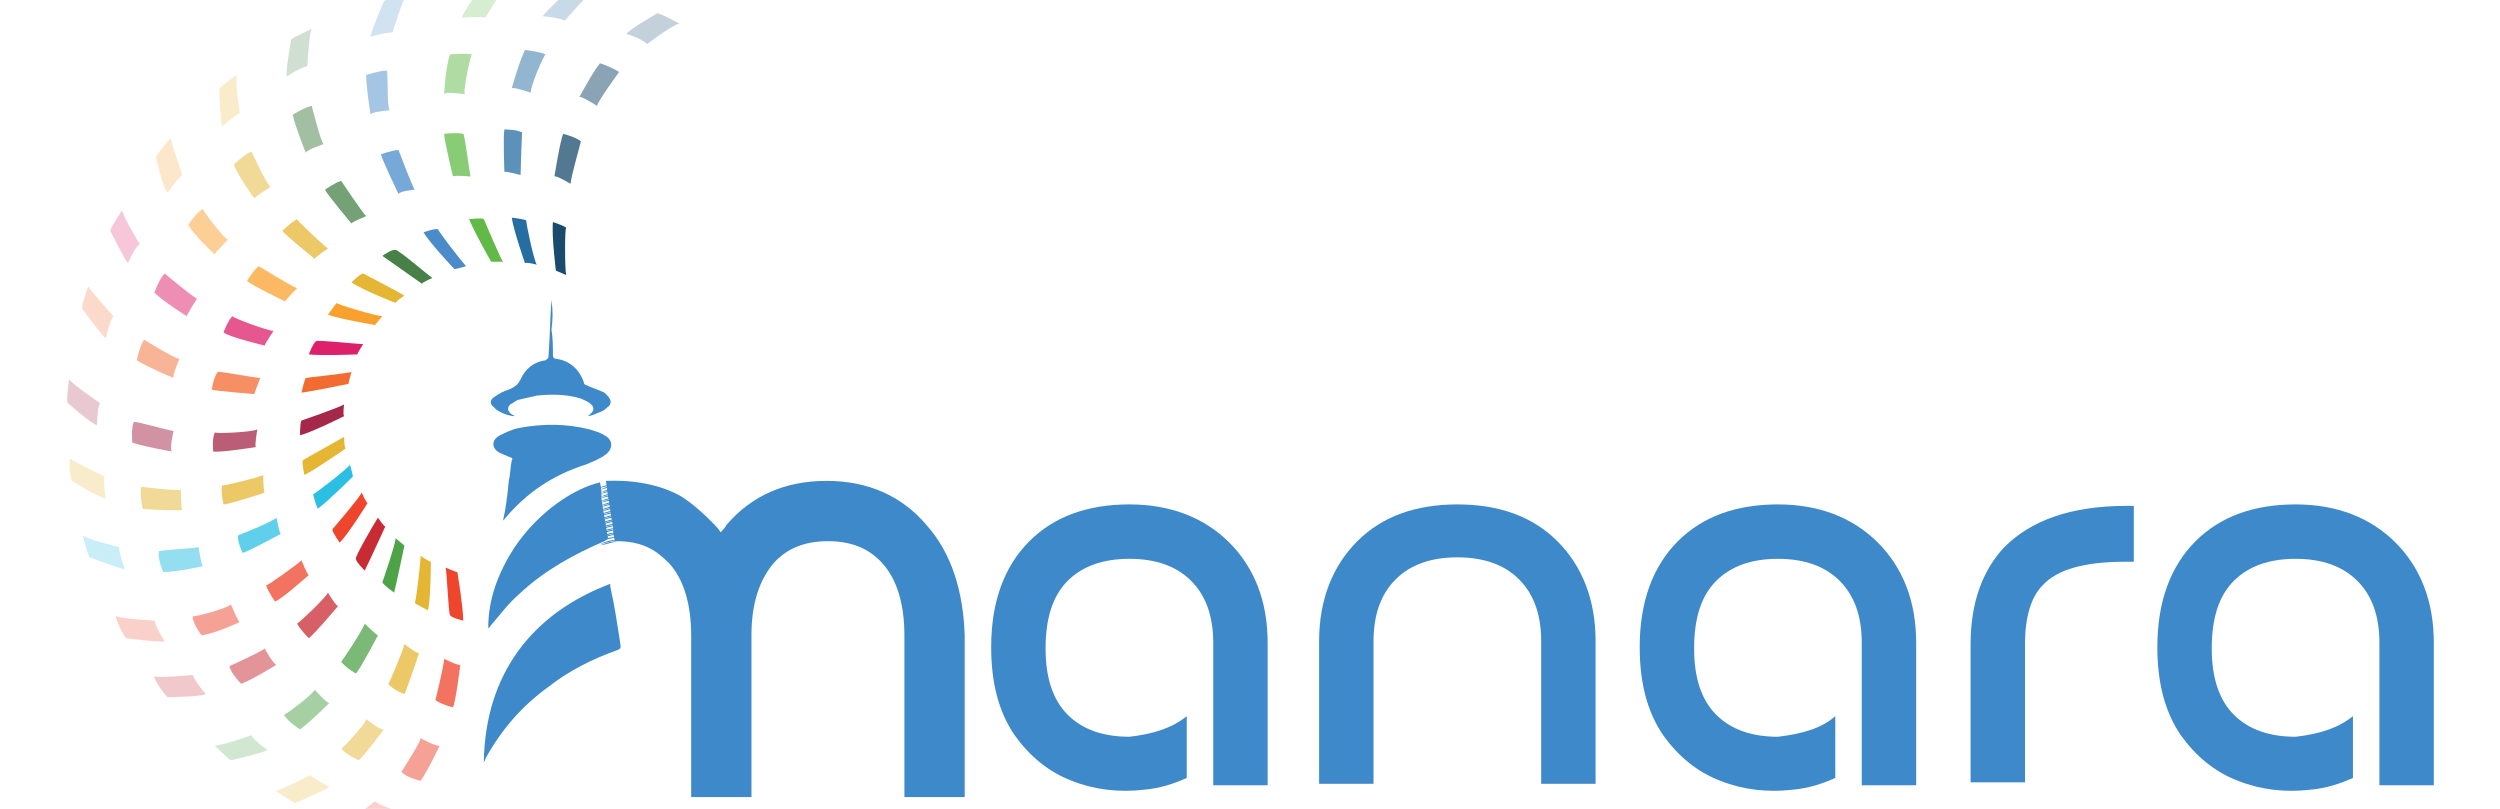 <?xml version="1.0" encoding="utf-8"?>
<!-- Generator: Adobe Illustrator 22.0.1, SVG Export Plug-In . SVG Version: 6.00 Build 0)  -->
<svg version="1.1" id="Layer_1" xmlns="http://www.w3.org/2000/svg" xmlns:xlink="http://www.w3.org/1999/xlink" x="0px" y="0px"
	 viewBox="0 45 170 55" style="enable-background:new 0 45 170 55;" xml:space="preserve">
<style type="text/css">
	.st00{fill:#3E89C9;}
	.st1{fill:#EE452D;}
	.st2{opacity:0.75;fill:#EE452D;}
	.st3{opacity:0.5;fill:#EE452D;}
	.st4{opacity:0.25;fill:#EE452D;}
	.st5{fill:#E5B633;}
	.st6{opacity:0.75;fill:#E5B633;}
	.st7{opacity:0.5;fill:#E5B633;}
	.st8{opacity:0.25;fill:#E5B633;}
	.st9{fill:#4EA248;}
	.st10{opacity:0.75;fill:#4EA248;}
	.st11{opacity:0.5;fill:#4EA248;}
	.st12{opacity:0.25;fill:#4EA248;}
	.st13{fill:#C92B34;}
	.st14{opacity:0.75;fill:#C92B34;}
	.st15{opacity:0.5;fill:#C92B34;}
	.st16{opacity:0.25;fill:#C92B34;}
	.st17{fill:#2BBFE4;}
	.st18{opacity:0.75;fill:#2BBFE4;}
	.st19{opacity:0.5;fill:#2BBFE4;}
	.st20{opacity:0.25;fill:#2BBFE4;}
	.st21{fill:#A52749;}
	.st22{opacity:0.75;fill:#A52749;}
	.st23{opacity:0.5;fill:#A52749;}
	.st24{opacity:0.25;fill:#A52749;}
	.st25{fill:#F26B30;}
	.st26{opacity:0.75;fill:#F26B30;}
	.st27{opacity:0.5;fill:#F26B30;}
	.st28{opacity:0.25;fill:#F26B30;}
	.st29{fill:#DE1F6A;}
	.st30{opacity:0.75;fill:#DE1F6A;}
	.st31{opacity:0.5;fill:#DE1F6A;}
	.st32{opacity:0.25;fill:#DE1F6A;}
	.st33{fill:#F9A12F;}
	.st34{opacity:0.75;fill:#F9A12F;}
	.st35{opacity:0.5;fill:#F9A12F;}
	.st36{opacity:0.25;fill:#F9A12F;}
	.st37{fill:#478148;}
	.st38{opacity:0.75;fill:#478148;}
	.st39{opacity:0.5;fill:#478148;}
	.st40{opacity:0.25;fill:#478148;}
	.st41{fill:#4A8CCA;}
	.st42{opacity:0.75;fill:#4A8CCA;}
	.st43{opacity:0.5;fill:#4A8CCA;}
	.st44{opacity:0.25;fill:#4A8CCA;}
	.st45{fill:#61BA48;}
	.st46{opacity:0.75;fill:#61BA48;}
	.st47{opacity:0.5;fill:#61BA48;}
	.st48{opacity:0.25;fill:#61BA48;}
	.st49{fill:#266DA2;}
	.st50{opacity:0.75;fill:#266DA2;}
	.st51{opacity:0.5;fill:#266DA2;}
	.st52{opacity:0.25;fill:#266DA2;}
	.st53{fill:#184B6D;}
	.st54{opacity:0.75;fill:#184B6D;}
	.st55{opacity:0.5;fill:#184B6D;}
	.st56{opacity:0.25;fill:#184B6D;}
	.st57{fill-rule:evenodd;clip-rule:evenodd;fill:#3E89C9;}
</style>
<g>
	<g>
		<path class="st00" d="M80.7,93.7v4.2c-0.9,0.4-1.8,0.7-2.9,0.8c-1.7,0.2-3.4,0-4.9-0.6c-1.6-0.6-2.9-1.7-3.9-3.1
			c-1.1-1.6-1.6-3.6-1.6-6c0-3.1,0.9-5.5,2.6-7.2c1.7-1.7,4-2.5,6.8-2.5s5.1,0.9,6.8,2.6c1.7,1.7,2.6,4,2.6,6.8v9.7h-3.7v-9.7
			c0-1.8-0.5-3.2-1.5-4.2c-1-1-2.4-1.5-4.2-1.5c-1.8,0-3.2,0.5-4.2,1.5c-1,1-1.5,2.5-1.5,4.6c0,2,0.5,3.5,1.5,4.5
			c1,1,2.4,1.5,4.2,1.5C78.5,94.9,79.7,94.5,80.7,93.7z"/>
		<path class="st00" d="M108.5,98.3h-3.7v-9.7c0-1.8-0.5-3.2-1.5-4.2c-1-1-2.4-1.5-4.2-1.5c-1.8,0-3.2,0.5-4.2,1.5
			c-1,1-1.5,2.4-1.5,4.2v9.7h-3.7v-9.7c0-2.8,0.9-5.1,2.6-6.8c1.7-1.7,4-2.5,6.8-2.5c2.8,0,5.1,0.8,6.8,2.5c1.7,1.7,2.6,4,2.6,6.8
			V98.3z"/>
		<path class="st00" d="M124.8,93.7v4.2c-0.9,0.4-1.8,0.7-2.9,0.8c-1.7,0.2-3.4,0-4.9-0.6c-1.6-0.6-2.9-1.7-3.9-3.1
			c-1.1-1.6-1.6-3.6-1.6-6c0-3.1,0.9-5.5,2.6-7.2c1.7-1.7,4-2.5,6.8-2.5c2.8,0,5.1,0.9,6.8,2.6c1.7,1.7,2.6,4,2.6,6.8v9.7h-3.7v-9.7
			c0-1.8-0.5-3.2-1.5-4.2c-1-1-2.4-1.5-4.2-1.5c-1.8,0-3.2,0.5-4.2,1.5c-1,1-1.5,2.5-1.5,4.6c0,2,0.5,3.5,1.5,4.5
			c1,1,2.4,1.5,4.2,1.5C122.6,94.9,123.9,94.5,124.8,93.7z"/>
		<path class="st00" d="M145.1,79.5v3.7h-0.6c-2.7,0-4.6,0.5-5.6,1.6c-0.8,0.8-1.2,2.2-1.2,4v9.4h-3.7v-9.4c0-2.8,0.8-5,2.3-6.6
			c1.8-1.8,4.5-2.8,8.3-2.8H145.1z"/>
		<path class="st00" d="M160,93.7v4.2c-0.9,0.4-1.8,0.7-2.9,0.8c-1.7,0.2-3.4,0-4.9-0.6c-1.6-0.6-2.9-1.7-3.9-3.1
			c-1.1-1.6-1.6-3.6-1.6-6c0-3.1,0.9-5.5,2.6-7.2c1.7-1.7,4-2.5,6.8-2.5c2.8,0,5.1,0.9,6.8,2.6c1.7,1.7,2.6,4,2.6,6.8v9.7h-3.7v-9.7
			c0-1.8-0.5-3.2-1.5-4.2c-1-1-2.4-1.5-4.2-1.5c-1.8,0-3.2,0.5-4.2,1.5c-1,1-1.5,2.5-1.5,4.6c0,2,0.5,3.5,1.5,4.5
			c1,1,2.4,1.5,4.2,1.5C157.8,94.9,159,94.5,160,93.7z"/>
	</g>
	<g>
		<g>
			<path class="st1" d="M30.3,83.6c0,0,0.7,0.3,0.8,0.3c0,0,0.4,2.4,0.4,3.3c0,0-0.9-0.2-0.9-0.4C30.5,86.8,30.4,84,30.3,83.6z"/>
			<path class="st2" d="M30.2,89.8c0,0,1,0.5,1.1,0.4c0,0-0.3,2.5-0.5,2.9c0,0-0.8-0.2-1.2-0.5C29.6,92.7,30.2,90.2,30.2,89.8z"/>
			<path class="st3" d="M28.6,95.2c0,0,1.1,0.6,1.3,0.5c0,0-0.8,1.7-1.3,2.4c0,0-0.9-0.2-1.3-0.6C27.2,97.6,28.6,95.5,28.6,95.2z"/>
			<path class="st4" d="M24.8,101.6c0,0,1.9-1.2,2.1-1.5c0,0-1-0.3-1.4-0.6c0,0-1.7,1.3-2.1,1.5C23.3,101,24.6,101.7,24.8,101.6z"/>
		</g>
		<g>
			<path class="st5" d="M28.6,82.8c0,0,0.6,0.4,0.7,0.4c0,0,0,2.5-0.2,3.3c0,0-0.8-0.4-0.9-0.5C28.3,85.9,28.6,83.2,28.6,82.8z"/>
			<path class="st6" d="M27.5,88.8c0,0,0.9,0.7,1,0.6c0,0-0.8,2.4-1,2.8c0,0-0.8-0.3-1.1-0.7C26.4,91.6,27.4,89.3,27.5,88.8z"/>
			<path class="st7" d="M24.9,93.9c0,0,1,0.8,1.2,0.7c0,0-1.1,1.5-1.7,2.1c0,0-0.9-0.4-1.2-0.8C23.2,96,24.9,94.2,24.9,93.9z"/>
			<path class="st8" d="M20.1,99.6c0,0,2.1-0.9,2.3-1.1c0,0-1-0.5-1.3-0.8c0,0-1.9,1-2.4,1.1C18.7,98.7,19.9,99.6,20.1,99.6z"/>
		</g>
		<g>
			<path class="st9" d="M26.9,81.6c0,0,0.6,0.5,0.6,0.5c0,0-0.5,2.4-0.7,3.2c0,0-0.7-0.5-0.8-0.7C26,84.6,26.9,82,26.9,81.6z"/>
			<path class="st10" d="M24.8,87.4c0,0,0.8,0.8,0.9,0.8c0,0-1.2,2.3-1.5,2.6c0,0-0.7-0.4-1-0.8C23.3,89.9,24.7,87.8,24.8,87.4z"/>
			<path class="st11" d="M21.4,91.9c0,0,0.9,1,1,0.9c0,0-1.3,1.3-2,1.8c0,0-0.8-0.5-1.1-1C19.3,93.7,21.3,92.2,21.4,91.9z"/>
			<path class="st12" d="M15.7,96.7c0,0,2.2-0.5,2.5-0.7c0,0-0.9-0.6-1.1-1c0,0-2,0.7-2.5,0.7C14.5,95.6,15.5,96.6,15.7,96.7z"/>
		</g>
		<g>
			<path class="st13" d="M25.7,80.2c0,0,0.4,0.6,0.5,0.6c0,0-1,2.2-1.4,3c0,0-0.6-0.6-0.6-0.8C24.1,82.9,25.5,80.5,25.7,80.2z"/>
			<path class="st14" d="M22.3,85.3c0,0,0.6,1,0.7,0.9c0,0-1.6,1.9-2,2.2c0,0-0.6-0.6-0.8-1C20.3,87.4,22.1,85.7,22.3,85.3z"/>
			<path class="st15" d="M18,89.1c0,0,0.6,1.1,0.8,1.1c0,0-1.6,1-2.4,1.3c0,0-0.7-0.7-0.8-1.2C15.6,90.3,17.8,89.3,18,89.1z"/>
			<path class="st16" d="M11.4,92.4c0,0,2.2,0,2.6-0.2c0,0-0.7-0.8-0.9-1.3c0,0-2.1,0.2-2.6,0.1C10.4,91.1,11.2,92.3,11.4,92.4z"/>
		</g>
		<g>
			<path class="st1" d="M24.6,78.5c0,0,0.3,0.7,0.4,0.7c0,0-1.3,2.1-1.9,2.7c0,0-0.5-0.7-0.5-0.9C22.6,81,24.4,78.9,24.6,78.5z"/>
			<path class="st2" d="M20.5,83.1c0,0,0.4,1,0.5,1c0,0-1.9,1.7-2.3,1.8c0,0-0.5-0.7-0.6-1.1C18.1,84.9,20.2,83.4,20.5,83.1z"/>
			<path class="st3" d="M15.7,86.1c0,0,0.5,1.2,0.6,1.2c0,0-1.7,0.8-2.6,0.9c0,0-0.6-0.8-0.6-1.3C13.1,87,15.4,86.4,15.7,86.1z"/>
			<path class="st4" d="M8.6,88.4c0,0,2.2,0.3,2.6,0.2c0,0-0.6-0.9-0.7-1.4c0,0-2.1-0.1-2.6-0.3C7.8,87,8.4,88.3,8.6,88.4z"/>
		</g>
		<g>
			<path class="st17" d="M23.8,76.6c0,0,0.2,0.7,0.2,0.8c0,0-1.7,1.7-2.4,2.2c0,0-0.3-0.8-0.3-1C21.4,78.6,23.6,76.9,23.8,76.6z"/>
			<path class="st18" d="M18.8,80.2c0,0,0.2,1.1,0.3,1.1c0,0-2.2,1.2-2.6,1.3c0,0-0.4-0.8-0.3-1.2C16.2,81.4,18.5,80.5,18.8,80.2z"
				/>
			<path class="st19" d="M13.5,82.2c0,0,0.2,1.3,0.3,1.3c0,0-1.8,0.4-2.7,0.4c0,0-0.4-0.9-0.3-1.4C10.8,82.4,13.2,82.3,13.5,82.2z"
				/>
			<path class="st20" d="M6.1,82.9c0,0,2.1,0.8,2.4,0.8c0,0-0.4-1-0.4-1.5c0,0-2.1-0.5-2.5-0.8C5.7,81.4,5.9,82.7,6.1,82.9z"/>
		</g>
		<g>
			<path class="st5" d="M23.4,74.7c0,0,0,0.7,0.1,0.8c0,0-2,1.4-2.8,1.8c0,0-0.2-0.9-0.1-1C20.7,76.2,23.1,74.9,23.4,74.7z"/>
			<path class="st6" d="M17.9,77.3c0,0,0,1.1,0.1,1.2c0,0-2.4,0.8-2.8,0.8c0,0-0.2-0.8-0.1-1.3C15,78.1,17.5,77.5,17.9,77.3z"/>
			<path class="st7" d="M12.3,78.3c0,0,0,1.3,0.1,1.4c0,0-1.9,0-2.7-0.1c0,0-0.2-0.9-0.1-1.5C9.6,78.1,12,78.4,12.3,78.3z"/>
			<path class="st8" d="M4.9,77.7c0,0,1.9,1.2,2.3,1.2c0,0-0.2-1.1-0.1-1.5c0,0-1.9-0.9-2.3-1.2C4.7,76.1,4.7,77.5,4.9,77.7z"/>
		</g>
		<g>
			<path class="st21" d="M23.4,72.5c0,0-0.1,0.7,0,0.8c0,0-2.2,1.1-3,1.3c0,0,0-0.9,0.1-1C20.5,73.6,23.1,72.7,23.4,72.5z"/>
			<path class="st22" d="M17.5,74.2c0,0-0.2,1.1-0.1,1.2c0,0-2.5,0.4-2.9,0.3c0,0-0.1-0.8,0.1-1.3C14.6,74.5,17.1,74.4,17.5,74.2z"
				/>
			<path class="st23" d="M11.8,74.3c0,0-0.3,1.3-0.1,1.4c0,0-1.8-0.3-2.7-0.6c0,0-0.1-1,0.1-1.4C9.2,73.6,11.5,74.3,11.8,74.3z"/>
			<path class="st24" d="M4.6,72.4c0,0,1.7,1.5,2,1.5c0,0,0-1.1,0.2-1.5c0,0-1.8-1.2-2.1-1.6C4.7,70.8,4.5,72.2,4.6,72.4z"/>
		</g>
		<g>
			<path class="st25" d="M23.9,70.3c0,0-0.2,0.7-0.2,0.8c0,0-2.4,0.5-3.2,0.6c0,0,0.2-0.9,0.3-1C20.7,70.7,23.5,70.4,23.9,70.3z"/>
			<path class="st26" d="M17.7,70.7c0,0-0.4,1-0.4,1.1c0,0-2.5-0.2-2.9-0.3c0,0,0.1-0.8,0.4-1.2C14.8,70.2,17.3,70.7,17.7,70.7z"/>
			<path class="st27" d="M12.2,69.4c0,0-0.5,1.2-0.4,1.3c0,0-1.7-0.7-2.5-1.2c0,0,0.2-1,0.5-1.4C9.8,68.1,11.9,69.4,12.2,69.4z"/>
			<path class="st28" d="M5.6,66c0,0,1.3,1.8,1.6,2c0,0,0.2-1,0.5-1.5c0,0-1.4-1.6-1.7-2C6,64.5,5.5,65.8,5.6,66z"/>
		</g>
		<g>
			<path class="st29" d="M24.7,68.4c0,0-0.4,0.6-0.4,0.7c0,0-2.5,0.1-3.3,0c0,0,0.3-0.8,0.5-0.9C21.6,68.1,24.3,68.4,24.7,68.4z"/>
			<path class="st30" d="M18.6,67.5c0,0-0.6,0.9-0.6,1c0,0-2.5-0.6-2.8-0.9c0,0,0.3-0.8,0.6-1.1C15.8,66.6,18.2,67.5,18.6,67.5z"/>
			<path class="st31" d="M13.4,65.3c0,0-0.7,1.1-0.7,1.2c0,0-1.6-1-2.2-1.6c0,0,0.3-0.9,0.7-1.3C11.2,63.6,13.1,65.2,13.4,65.3z"/>
			<path class="st32" d="M7.5,60.7c0,0,1,2,1.2,2.2c0,0,0.4-1,0.8-1.3c0,0-1.1-1.8-1.2-2.3C8.3,59.3,7.5,60.5,7.5,60.7z"/>
		</g>
		<g>
			<path class="st33" d="M26,66.5c0,0-0.5,0.6-0.5,0.6c0,0-2.4-0.4-3.2-0.7c0,0,0.5-0.7,0.6-0.8C22.9,65.7,25.6,66.5,26,66.5z"/>
			<path class="st34" d="M20.2,64.6c0,0-0.8,0.8-0.8,0.9c0,0-2.3-1.1-2.6-1.4c0,0,0.4-0.7,0.8-1C17.6,63.1,19.7,64.4,20.2,64.6z"/>
			<path class="st35" d="M15.5,61.3c0,0-0.9,0.9-0.9,1c0,0-1.4-1.3-1.8-2c0,0,0.5-0.8,1-1.1C13.7,59.2,15.2,61.2,15.5,61.3z"/>
			<path class="st36" d="M10.6,55.7c0,0,0.5,2.2,0.8,2.4c0,0,0.6-0.9,1-1.2c0,0-0.7-2-0.8-2.5C11.6,54.4,10.7,55.4,10.6,55.7z"/>
		</g>
		<g>
			<path class="st5" d="M27.5,65.1c0,0-0.6,0.4-0.6,0.5c0,0-2.3-0.9-3-1.4c0,0,0.6-0.6,0.8-0.6C24.7,63.6,27.2,64.9,27.5,65.1z"/>
			<path class="st6" d="M22.3,61.9c0,0-0.9,0.6-0.9,0.7c0,0-2-1.6-2.2-1.9c0,0,0.6-0.6,1-0.8C20.1,59.9,21.9,61.6,22.3,61.9z"/>
			<path class="st7" d="M18.4,57.7c0,0-1.1,0.7-1.1,0.8c0,0-1.1-1.5-1.4-2.3c0,0,0.7-0.7,1.2-0.9C17.1,55.3,18.1,57.5,18.4,57.7z"/>
			<path class="st8" d="M14.9,51.1c0,0,0.1,2.2,0.2,2.5c0,0,0.8-0.7,1.2-0.9c0,0-0.3-2.1-0.2-2.6C16.1,50.1,14.9,50.9,14.9,51.1z"/>
		</g>
		<g>
			<path class="st37" d="M29.4,63.9c0,0-0.7,0.3-0.7,0.4c0,0-2-1.4-2.7-1.9c0,0,0.7-0.5,0.9-0.4C27,61.9,29.1,63.7,29.4,63.9z"/>
			<path class="st38" d="M24.9,59.7c0,0-1,0.4-1,0.5c0,0-1.6-1.9-1.8-2.3c0,0,0.7-0.5,1.1-0.6C23.2,57.3,24.6,59.4,24.9,59.7z"/>
			<path class="st39" d="M22,54.8c0,0-1.2,0.4-1.2,0.6c0,0-0.7-1.7-0.9-2.6c0,0,0.8-0.5,1.3-0.6C21.2,52.2,21.8,54.6,22,54.8z"/>
			<path class="st40" d="M19.8,47.7c0,0-0.4,2.2-0.3,2.5c0,0,0.9-0.6,1.4-0.7c0,0,0.1-2.1,0.3-2.6C21.3,47,19.9,47.5,19.8,47.7z"/>
		</g>
		<g>
			<path class="st41" d="M31.7,63.1c0,0-0.7,0.2-0.8,0.2c0,0-1.7-1.8-2.1-2.5c0,0,0.8-0.3,1-0.2C29.7,60.6,31.4,62.8,31.7,63.1z"/>
			<path class="st42" d="M28.2,57.9c0,0-1.1,0.1-1.1,0.3c0,0-1.1-2.3-1.2-2.7c0,0,0.8-0.3,1.2-0.3C27.1,55.2,28,57.6,28.2,57.9z"/>
			<path class="st43" d="M26.5,52.5c0,0-1.3,0.1-1.3,0.3c0,0-0.3-1.8-0.3-2.7c0,0,0.9-0.3,1.4-0.3C26.4,49.8,26.3,52.3,26.5,52.5z"
				/>
			<path class="st44" d="M26.1,45.1c0,0-0.9,2.1-0.9,2.4c0,0,1-0.3,1.5-0.3c0,0,0.6-2,0.9-2.5C27.6,44.7,26.2,44.9,26.1,45.1z"/>
		</g>
		<g>
			<path class="st45" d="M34.2,62.8c0,0-0.7,0-0.8,0c0,0-1.2-2.1-1.5-2.9c0,0,0.9-0.1,1,0C32.9,59.9,34,62.5,34.2,62.8z"/>
			<path class="st46" d="M32,57c0,0-1.1-0.1-1.2,0c0,0-0.6-2.5-0.6-2.9c0,0,0.8-0.1,1.3,0C31.6,54.1,31.9,56.6,32,57z"/>
			<path class="st47" d="M31.6,51.4c0,0-1.3-0.2-1.4,0c0,0,0.1-1.9,0.4-2.7c0,0,1-0.1,1.5,0C32,48.7,31.5,51.1,31.6,51.4z"/>
			<path class="st48" d="M32.8,44c0,0-1.3,1.8-1.4,2.2c0,0,1.1-0.1,1.6,0c0,0,1.1-1.8,1.4-2.2C34.4,44,33,43.9,32.8,44z"/>
		</g>
		<g>
			<path class="st49" d="M36.5,63c0,0-0.7-0.2-0.8-0.1c0,0-0.8-2.3-0.9-3.1c0,0,0.9,0.1,1,0.2C35.7,59.9,36.3,62.7,36.5,63z"/>
			<path class="st50" d="M35.4,56.9c0,0-1.1-0.3-1.1-0.2c0,0-0.1-2.5,0-2.9c0,0,0.8,0,1.2,0.2C35.5,54,35.4,56.5,35.4,56.9z"/>
			<path class="st51" d="M36.1,51.3c0,0-1.2-0.4-1.3-0.3c0,0,0.5-1.8,0.9-2.6c0,0,1,0.1,1.4,0.3C37,48.7,36,51,36.1,51.3z"/>
			<path class="st52" d="M38.7,44.3c0,0-1.6,1.5-1.8,1.8c0,0,1.1,0.1,1.5,0.3c0,0,1.4-1.6,1.8-1.9C40.3,44.6,38.9,44.2,38.7,44.3z"
				/>
		</g>
		<g>
			<path class="st53" d="M38.5,63.7c0,0-0.7-0.3-0.7-0.3c0,0-0.3-2.4-0.2-3.3c0,0,0.9,0.3,0.9,0.4C38.4,60.5,38.4,63.3,38.5,63.7z"
				/>
			<path class="st54" d="M38.8,57.5c0,0-1-0.6-1.1-0.5c0,0,0.4-2.5,0.6-2.9c0,0,0.8,0.2,1.2,0.5C39.5,54.7,38.8,57.1,38.8,57.5z"/>
			<path class="st55" d="M40.6,52.2c0,0-1.1-0.7-1.2-0.6c0,0,0.9-1.7,1.4-2.3c0,0,0.9,0.3,1.3,0.6C42.1,49.9,40.7,51.8,40.6,52.2z"
				/>
			<path class="st56" d="M44.7,45.9c0,0-1.9,1.1-2.1,1.4c0,0,1,0.3,1.4,0.7c0,0,1.7-1.3,2.2-1.4C46.2,46.6,44.9,45.9,44.7,45.9z"/>
		</g>
	</g>
	<g>
		<g>
			<path class="st00" d="M63,80.7c-1.7-2-4-3-6.8-3c-2.8,0-5.1,1-6.8,3c-0.1,0.2-0.3,0.4-0.4,0.5c-0.1-0.2-0.3-0.4-0.4-0.5
				c0,0-1-1.1-2.2-1.9c-2.2-1.3-4.9-1.1-5.2-1.1c0.1,0.5,0.1,1,0.2,1.3c0,0.1,0.1,0.7,0.2,1.4c0.1,0.3,0.1,0.6,0.1,0.8
				c0,0.2,0.1,0.4,0.1,0.6c0.6,0,1.8,0,2.9,0.8c0,0,0.4,0.3,0.8,0.7c1,1.1,1.5,2.8,1.5,4.9v11h4.1v-11c0-2.1,0.5-3.7,1.5-4.9
				c0.9-1,2.1-1.5,3.7-1.5c1.6,0,2.8,0.5,3.7,1.5c1,1.1,1.5,2.8,1.5,4.9v11h4.1v-11C65.5,85.2,64.7,82.6,63,80.7z"/>
		</g>
		<path class="st00" d="M41.3,77.8"/>
		<path class="st57" d="M40.8,77.8c-1.7,0.4-4.1,1.9-5.8,4.4c-1.1,1.7-1.8,3.5-1.8,5.5c0.1,0,0.1-0.1,0.2-0.2
			c0.6-0.7,1.2-1.5,1.9-2.1c1.7-1.6,3.7-2.7,5.8-3.6c0.2-0.1,0.3-0.2,0.2-0.4c-0.1-0.8-0.3-1.7-0.4-2.5
			C40.9,78.6,40.9,78.2,40.8,77.8z"/>
		<g>
			<path class="st00" d="M40.8,82.1c0.4-0.2,0.8-0.3,1.2-0.3"/>
		</g>
		<g>
			<path class="st00" d="M40.8,82c0.4-0.2,0.8-0.3,1.2-0.3"/>
		</g>
		<g>
			<path class="st00" d="M40.8,81.8c0.4-0.2,0.8-0.3,1.2-0.3"/>
		</g>
		<g>
			<path class="st00" d="M40.8,81.6c0.4-0.2,0.8-0.3,1.2-0.3"/>
		</g>
		<g>
			<path class="st00" d="M40.8,81.5c0.4-0.2,0.8-0.3,1.2-0.3"/>
		</g>
		<g>
			<path class="st00" d="M40.8,81.3c0.4-0.2,0.8-0.3,1.2-0.3"/>
		</g>
		<g>
			<path class="st00" d="M40.8,81.2c0.4-0.2,0.8-0.3,1.2-0.3"/>
		</g>
		<g>
			<path class="st00" d="M40.8,81c0.4-0.2,0.8-0.3,1.2-0.3"/>
		</g>
		<g>
			<path class="st00" d="M40.8,80.9c0.4-0.2,0.8-0.3,1.2-0.3"/>
		</g>
		<g>
			<path class="st00" d="M40.8,80.7c0.4-0.2,0.8-0.3,1.2-0.3"/>
		</g>
		<g>
			<path class="st00" d="M40.8,80.6c0.4-0.2,0.8-0.3,1.2-0.3"/>
		</g>
		<g>
			<path class="st00" d="M40.8,80.4c0.4-0.2,0.8-0.3,1.2-0.3"/>
		</g>
		<g>
			<path class="st00" d="M40.8,80.3c0.4-0.2,0.8-0.3,1.2-0.3"/>
		</g>
		<g>
			<path class="st00" d="M40.8,80.1c0.4-0.2,0.8-0.3,1.2-0.3"/>
		</g>
		<g>
			<path class="st00" d="M40.8,80c0.4-0.2,0.8-0.3,1.2-0.3"/>
		</g>
		<g>
			<path class="st00" d="M40.8,79.8c0.4-0.2,0.8-0.3,1.2-0.3"/>
		</g>
		<g>
			<path class="st00" d="M40.8,79.7c0.4-0.2,0.8-0.3,1.2-0.3"/>
		</g>
		<g>
			<path class="st00" d="M40.8,79.5c0.4-0.2,0.8-0.3,1.2-0.3"/>
		</g>
		<g>
			<path class="st00" d="M40.8,79.4c0.4-0.2,0.8-0.3,1.2-0.3"/>
		</g>
		<g>
			<path class="st00" d="M40.8,79.2c0.4-0.2,0.8-0.3,1.2-0.3"/>
		</g>
		<g>
			<path class="st00" d="M40.8,79.1c0.4-0.2,0.8-0.3,1.2-0.3"/>
		</g>
		<g>
			<path class="st00" d="M40.8,78.9c0.4-0.2,0.8-0.3,1.2-0.3"/>
		</g>
		<g>
			<path class="st00" d="M40.8,78.8c0.4-0.2,0.8-0.3,1.2-0.3"/>
		</g>
		<g>
			<path class="st00" d="M40.8,78.6c0.4-0.2,0.8-0.3,1.2-0.3"/>
		</g>
		<g>
			<path class="st00" d="M40.8,78.5c0.4-0.2,0.8-0.3,1.2-0.3"/>
		</g>
		<g>
			<path class="st00" d="M40.8,78.3c0.4-0.2,0.8-0.3,1.2-0.3"/>
		</g>
		<g>
			<path class="st00" d="M40.7,78.2c0.4-0.2,0.8-0.3,1.2-0.3"/>
		</g>
		<g>
			<path class="st00" d="M40.5,78.1c0.3-0.1,0.7-0.2,1-0.3"/>
		</g>
		<path class="st57" d="M32.9,96.8c0.1-0.1,0.1-0.1,0.1-0.2c1.1-2,2.5-3.6,4.3-4.9c1.4-1.1,3-1.9,4.7-2.5c0.2-0.1,0.2-0.1,0.2-0.3
			c-0.2-1.3-0.4-2.7-0.7-4c0-0.1,0-0.1,0-0.2C36.2,86.7,33,90.8,32.9,96.8z M34.2,80.4c0.1-0.1,0.1-0.1,0.1-0.1
			c1.5-1.8,3.3-3,5.5-3.7c0.5-0.2,1-0.4,1.4-0.7c0.5-0.4,0.5-1-0.1-1.3c-0.3-0.2-0.7-0.3-1-0.4c-1.6-0.4-3.2-0.4-4.8-0.1
			c-0.5,0.1-0.9,0.3-1.3,0.5c-0.6,0.3-0.6,0.9,0,1.2c0.2,0.1,0.5,0.2,0.7,0.3c0.1,0,0.2,0.1,0.1,0.2c-0.1,0.5-0.1,1-0.2,1.4
			C34.5,78.7,34.4,79.6,34.2,80.4z M37.5,65.4C37.5,65.4,37.5,65.4,37.5,65.4c-0.1,1.3-0.1,2.5-0.2,3.8c0,0.2-0.1,0.2-0.2,0.3
			c-0.8,0.1-1.4,0.6-1.7,1.3c-0.2,0.4-0.4,0.5-0.8,0.7c-0.4,0.1-0.7,0.3-1,0.5c-0.3,0.2-0.3,0.5,0,0.7c0.2,0.3,1,0.6,1.4,0.6
			c-0.1-0.1-0.2-0.1-0.3-0.2c-0.2-0.2-0.2-0.4,0-0.6c0.2-0.1,0.3-0.2,0.5-0.3c0.4-0.1,0.9-0.2,1.3-0.3c1-0.1,2-0.1,3,0.2
			c0.2,0.1,0.5,0.2,0.7,0.4c0.2,0.2,0.2,0.4,0,0.6c-0.1,0.1-0.2,0.2-0.3,0.2c0.2,0,0.5-0.1,0.7-0.2c0.3-0.1,0.5-0.2,0.7-0.4
			c0.3-0.2,0.3-0.5,0-0.8c-0.1-0.1-0.1-0.1-0.2-0.2c-0.4-0.2-0.8-0.3-1.2-0.5c-0.1,0-0.2-0.1-0.2-0.2c-0.3-0.9-1-1.5-1.9-1.6
			c-0.1,0-0.2-0.1-0.2-0.2c0-0.6,0-1.2-0.1-1.8C37.6,66.7,37.6,66.1,37.5,65.4z"/>
	</g>
</g>
</svg>
